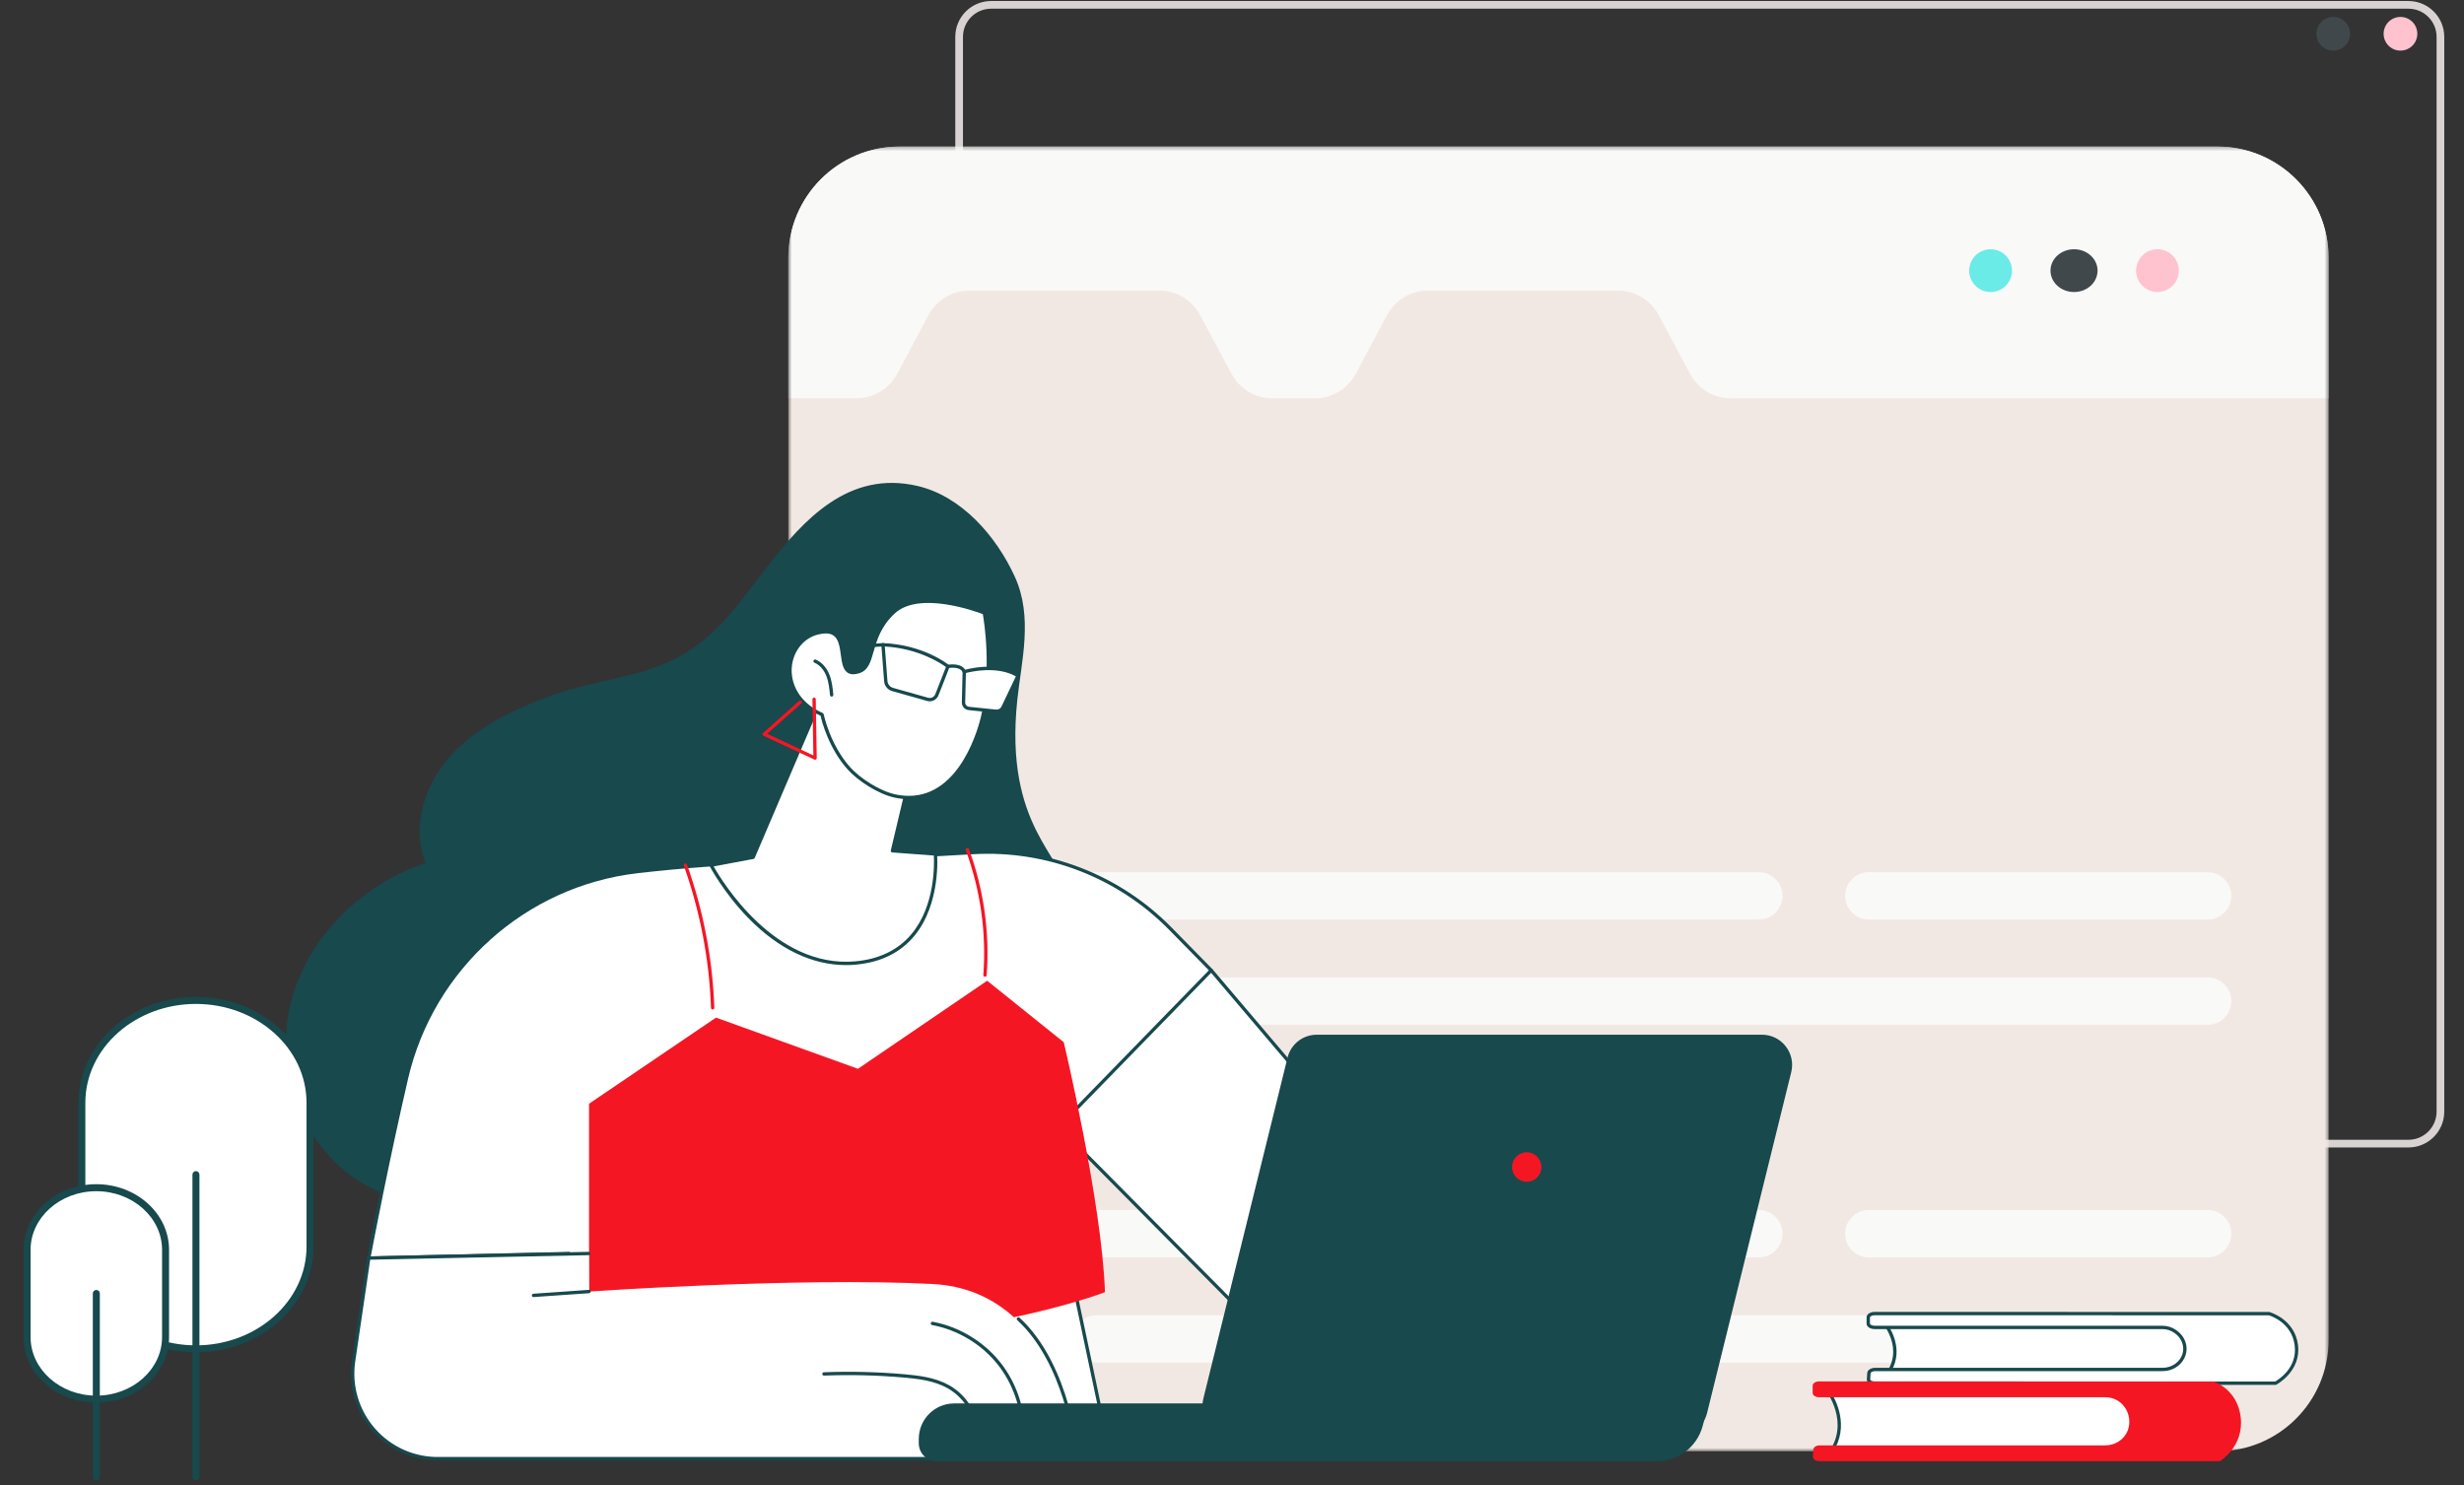 <svg width="627" height="378" viewBox="0 0 627 378" fill="none" xmlns="http://www.w3.org/2000/svg">
<rect x="0" y="0" width="627" height="378" fill="#333333" stroke="none"/>
<path d="M252.214 1.234H612.849C617.351 1.234 621 4.884 621 9.385V282.92C621 287.422 617.351 291.071 612.849 291.071H252.214C247.712 291.071 244.062 287.422 244.062 282.92V9.385C244.062 4.884 247.712 1.234 252.214 1.234Z" stroke="#D9D2D2" stroke-width="1.955"/>
<path d="M606.547 8.597C606.547 10.966 608.464 12.882 610.833 12.882C613.202 12.882 615.118 10.966 615.118 8.597C615.118 6.228 613.202 4.312 610.833 4.312C608.464 4.312 606.547 6.228 606.547 8.597Z" fill="#FFC3D0"/>
<path d="M589.441 8.597C589.441 10.966 591.357 12.882 593.726 12.882C596.095 12.882 598.012 10.966 598.012 8.597C598.012 6.228 596.095 4.312 593.726 4.312C591.357 4.312 589.441 6.228 589.441 8.597Z" fill="#40484C"/>
<mask id="mask0_4269_350773" style="mask-type:luminance" maskUnits="userSpaceOnUse" x="200" y="37" width="393" height="333">
<path d="M200.598 37.305H592.557V369.381H200.598V37.305Z" fill="white"/>
</mask>
<g mask="url(#mask0_4269_350773)">
<path d="M564.253 37.797H228.904C213.545 37.797 201.094 50.27 201.094 65.657V341.032C201.094 356.419 213.545 368.891 228.904 368.891H564.253C579.611 368.891 592.062 356.419 592.062 341.032V65.657C592.062 50.27 579.611 37.797 564.253 37.797Z" fill="#F2E8E3" stroke="#F2E8E3" stroke-width="0.978"/>
<path d="M200.59 65.654V101.392H217.885C222.217 101.392 226.226 99.017 228.275 95.178L236.265 80.197C238.314 76.357 242.323 73.953 246.655 73.953H295.001C299.361 73.953 303.341 76.357 305.39 80.197L313.409 95.178C315.458 99.017 319.439 101.392 323.799 101.392H334.569C338.9 101.392 342.91 99.017 344.959 95.178L352.948 80.197C354.998 76.357 359.007 73.953 363.338 73.953H411.684C416.045 73.953 420.026 76.357 422.074 80.197L430.093 95.178C432.142 99.017 436.122 101.392 440.483 101.392H592.536V65.654C592.536 49.999 579.864 37.305 564.238 37.305H228.89C213.264 37.305 200.592 49.999 200.592 65.654H200.59Z" fill="#F9F9F8"/>
<path d="M543.551 68.876C543.551 71.888 545.988 74.325 549.001 74.325C552.013 74.325 554.438 71.888 554.438 68.876C554.438 65.863 552.002 63.438 549.001 63.438C545.999 63.438 543.551 65.874 543.551 68.876Z" fill="#FFC3D0"/>
<path d="M521.777 68.876C521.777 71.888 524.457 74.325 527.771 74.325C531.085 74.325 533.753 71.888 533.753 68.876C533.753 65.863 531.072 63.438 527.771 63.438C524.47 63.438 521.777 65.874 521.777 68.876Z" fill="#40484C"/>
<path d="M501.09 68.876C501.09 71.888 503.526 74.325 506.54 74.325C509.553 74.325 511.978 71.888 511.978 68.876C511.978 65.863 509.541 63.438 506.54 63.438C503.539 63.438 501.09 65.874 501.09 68.876Z" fill="#6AEBE7"/>
<path d="M279.091 248.773H561.768C565.088 248.773 567.78 251.469 567.78 254.796C567.78 258.122 565.088 260.819 561.768 260.819H279.091C275.77 260.819 273.078 258.122 273.078 254.796C273.078 251.469 275.77 248.773 279.091 248.773Z" fill="#F9F9F8"/>
<path d="M475.54 221.984H561.768C565.088 221.984 567.78 224.681 567.78 228.007C567.78 231.334 565.088 234.03 561.768 234.03H475.54C472.219 234.03 469.527 231.334 469.527 228.007C469.527 224.681 472.219 221.984 475.54 221.984Z" fill="#F9F9F8"/>
<path d="M231.38 221.984H447.562C450.883 221.984 453.575 224.681 453.575 228.007C453.575 231.334 450.883 234.03 447.562 234.03H231.38C228.06 234.03 225.367 231.334 225.367 228.007C225.367 224.681 228.06 221.984 231.38 221.984Z" fill="#F9F9F8"/>
<path d="M328.04 195.203H449.849C453.169 195.203 455.861 197.9 455.861 201.226C455.861 204.553 453.169 207.249 449.849 207.249H328.04C324.719 207.249 322.027 204.553 322.027 201.226C322.027 197.9 324.719 195.203 328.04 195.203Z" fill="#F2E8E3"/>
<path d="M477.826 195.203H561.771C565.091 195.203 567.784 197.9 567.784 201.226C567.784 204.553 565.091 207.249 561.771 207.249H477.826C474.506 207.249 471.812 204.553 471.812 201.226C471.812 197.9 474.506 195.203 477.826 195.203Z" fill="#F2E8E3"/>
<path d="M567.782 340.773C567.782 344.1 565.09 346.797 561.77 346.797H279.095C275.774 346.797 273.082 344.1 273.082 340.773C273.082 337.447 275.774 334.75 279.095 334.75H561.77C565.09 334.75 567.782 337.447 567.782 340.773Z" fill="#F9F9F8"/>
<path d="M475.54 307.969H561.768C565.088 307.969 567.78 310.665 567.78 313.992C567.78 317.318 565.088 320.016 561.768 320.016H475.54C472.219 320.016 469.527 317.318 469.527 313.992C469.527 310.665 472.219 307.969 475.54 307.969Z" fill="#F9F9F8"/>
<path d="M231.38 307.969H447.562C450.883 307.969 453.575 310.665 453.575 313.992C453.575 317.318 450.883 320.016 447.562 320.016H231.38C228.06 320.016 225.367 317.318 225.367 313.992C225.367 310.665 228.06 307.969 231.38 307.969Z" fill="#F9F9F8"/>
<path d="M328.04 281.188H449.849C453.169 281.188 455.861 283.884 455.861 287.211C455.861 290.537 453.169 293.233 449.849 293.233H328.04C324.719 293.233 322.027 290.537 322.027 287.211C322.027 283.884 324.719 281.188 328.04 281.188Z" fill="#F2E8E3"/>
<path d="M477.826 281.188H561.771C565.091 281.188 567.784 283.884 567.784 287.211C567.784 290.537 565.091 293.233 561.771 293.233H477.826C474.506 293.233 471.812 290.537 471.812 287.211C471.812 283.884 474.506 281.188 477.826 281.188Z" fill="#F2E8E3"/>
</g>
<path d="M258.873 178.08C259.907 168.299 262.929 157.058 258.238 146.788C253.47 136.35 244.603 126.255 233.429 123.674C215.884 119.622 204.487 132.379 195.489 143.893C186.91 154.873 181.106 164.239 168.097 169.322C158.884 172.922 149.221 173.671 139.96 177.143C130.698 180.615 121.418 184.943 114.747 192.251C108.077 199.558 104.545 210.475 108.296 219.634C91.435 225.27 77.22 239.542 73.593 256.959C69.966 274.377 78.216 294.145 94.077 302.179C105.301 307.865 118.588 307.478 131.054 305.791C143.521 304.105 156.021 301.246 168.544 302.444C180.194 303.558 191.507 308.167 203.194 307.548C222.718 306.515 238.456 291.332 250.043 275.569C255.875 267.637 261.372 258.639 261.164 248.793C260.986 240.364 277.08 233.328 271.27 227.037C270.995 217.947 255.428 210.647 258.873 178.08Z" fill="#17494D"/>
<path d="M306.069 244.773L346.446 291.971L323.725 341.701L265.691 283.746L306.069 244.773Z" fill="white"/>
<path d="M347.223 293.315C347.102 293.315 346.983 293.264 346.899 293.165L307.883 247.232C307.73 247.053 307.752 246.785 307.931 246.632C308.111 246.481 308.379 246.502 308.531 246.681L347.547 292.615C347.699 292.794 347.677 293.062 347.498 293.214C347.418 293.282 347.32 293.315 347.223 293.315Z" fill="#17494D"/>
<path d="M327.717 346.149C327.607 346.149 327.498 346.107 327.415 346.023L267.014 285.068C266.849 284.901 266.85 284.632 267.016 284.467C267.183 284.302 267.452 284.303 267.618 284.47L328.019 345.425C328.184 345.592 328.183 345.861 328.016 346.026C327.933 346.108 327.825 346.149 327.717 346.149Z" fill="#17494D"/>
<path d="M297.855 236.395L308.211 246.952L270.441 285.745L274.126 331.201L281.177 364.558L147.934 358.612L144.797 319.039L93.84 320.202C93.84 320.202 98.001 297.892 103.416 274.499C109.945 246.29 133.456 225.143 162.195 221.819C172.308 220.649 183.963 219.706 197.05 219.277C217.809 218.595 234.707 217.754 247.514 216.99C266.309 215.87 284.664 222.948 297.855 236.395Z" fill="white"/>
<path d="M281.177 364.987C281.171 364.987 281.164 364.987 281.158 364.986L147.915 359.04C147.701 359.031 147.527 358.863 147.51 358.649L144.405 319.477L93.849 320.63C93.737 320.636 93.599 320.578 93.515 320.48C93.432 320.383 93.398 320.253 93.421 320.127C93.463 319.904 97.646 297.541 103.001 274.406C109.569 246.033 133.337 224.732 162.146 221.4C173.353 220.103 185.092 219.247 197.035 218.855C214.94 218.267 231.914 217.498 247.489 216.57C266.409 215.441 284.876 222.56 298.159 236.101L308.514 246.658C308.677 246.823 308.677 247.087 308.516 247.252L270.88 285.907L274.548 331.143L281.593 364.473C281.62 364.602 281.587 364.736 281.501 364.836C281.42 364.932 281.301 364.987 281.177 364.987ZM148.328 358.207L280.647 364.112L273.71 331.293C273.706 331.275 273.704 331.257 273.702 331.239L270.017 285.783C270.007 285.661 270.05 285.54 270.136 285.452L307.616 246.957L297.551 236.696C284.442 223.331 266.215 216.304 247.539 217.418C231.958 218.348 214.975 219.117 197.064 219.705C185.143 220.096 173.428 220.951 162.244 222.244C133.791 225.535 110.316 246.574 103.83 274.598C98.93 295.765 95.012 316.287 94.354 319.767L144.787 318.617C144.79 318.617 144.794 318.617 144.797 318.617C145.018 318.617 145.203 318.787 145.221 319.008L148.328 358.207Z" fill="#17494D"/>
<path d="M149.887 280.915L182.198 258.999L218.319 272.025L251.197 249.609L270.689 265.262C270.689 265.262 280.407 306.042 281.173 328.865C281.173 328.865 231.704 348.355 149.887 339.299V280.915Z" fill="#F51624"/>
<path d="M181.348 256.926C181.12 256.926 180.931 256.745 180.923 256.516C180.486 244.157 178.161 231.984 174.013 220.334C173.934 220.112 174.05 219.869 174.271 219.79C174.491 219.712 174.735 219.827 174.814 220.048C178.992 231.781 181.333 244.04 181.773 256.486C181.781 256.721 181.598 256.917 181.363 256.926C181.358 256.926 181.353 256.926 181.348 256.926Z" fill="#F51624"/>
<path d="M250.649 248.595C250.638 248.595 250.627 248.594 250.616 248.594C250.382 248.576 250.206 248.372 250.224 248.138C251.03 237.426 249.48 226.441 245.742 216.37C245.66 216.15 245.772 215.905 245.992 215.824C246.212 215.742 246.457 215.854 246.539 216.074C250.32 226.259 251.887 237.368 251.072 248.201C251.056 248.425 250.869 248.595 250.649 248.595Z" fill="#F51624"/>
<path d="M93.833 320.202L89.973 346.46C88.027 359.702 98.436 371.521 111.807 371.25H274.119C274.119 371.25 270.625 328.494 237.249 326.791C202.765 325.031 149.884 328.718 149.884 328.718L149.812 319.039L93.833 320.202Z" fill="white"/>
<path d="M93.832 320.623C93.601 320.623 93.411 320.438 93.406 320.206C93.401 319.971 93.588 319.777 93.823 319.772L149.802 318.609C150.027 318.606 150.231 318.791 150.236 319.026C150.241 319.261 150.054 319.455 149.819 319.46L93.84 320.622C93.837 320.623 93.835 320.623 93.832 320.623Z" fill="#17494D"/>
<path d="M111.357 371.676C105.036 371.677 99.033 368.971 94.834 364.209C90.531 359.328 88.606 352.835 89.553 346.395L93.412 320.137C93.446 319.905 93.656 319.743 93.895 319.778C94.127 319.812 94.287 320.028 94.253 320.261L90.394 346.518C89.484 352.71 91.335 358.953 95.472 363.646C99.605 368.333 105.569 370.945 111.798 370.822H273.652C273.313 367.497 270.763 346.944 258.862 336.002C258.689 335.843 258.677 335.574 258.836 335.401C258.996 335.228 259.265 335.217 259.437 335.376C272.595 347.474 274.525 370.979 274.543 371.215C274.552 371.333 274.511 371.449 274.431 371.536C274.35 371.623 274.238 371.672 274.119 371.672H111.807C111.657 371.675 111.507 371.676 111.357 371.676Z" fill="#17494D"/>
<path d="M135.757 330.124C135.536 330.124 135.349 329.952 135.333 329.728C135.317 329.494 135.494 329.291 135.728 329.274L149.855 328.29C150.086 328.272 150.292 328.451 150.308 328.685C150.325 328.919 150.148 329.122 149.913 329.139L135.787 330.123C135.777 330.123 135.767 330.124 135.757 330.124Z" fill="#17494D"/>
<path d="M248.877 367.104C248.87 367.104 248.862 367.104 248.855 367.104C248.62 367.092 248.44 366.891 248.452 366.657C248.736 361.33 245.812 355.981 241.177 353.346C237.821 351.439 233.893 350.955 230.158 350.622C223.376 350.019 216.487 349.847 209.688 350.112C209.451 350.122 209.255 349.938 209.246 349.703C209.237 349.469 209.42 349.271 209.655 349.262C216.492 348.996 223.415 349.169 230.233 349.775C233.894 350.101 238.093 350.615 241.597 352.607C246.506 355.397 249.602 361.061 249.302 366.702C249.29 366.929 249.101 367.104 248.877 367.104Z" fill="#17494D"/>
<path d="M260.34 365.729C260.337 365.729 260.333 365.729 260.329 365.729C260.095 365.723 259.909 365.528 259.915 365.293C260.078 358.779 257.82 352.142 253.72 347.081C249.62 342.02 243.597 338.436 237.196 337.25C236.965 337.207 236.812 336.985 236.855 336.754C236.898 336.523 237.117 336.37 237.351 336.413C243.948 337.636 250.155 341.33 254.381 346.546C258.606 351.761 260.933 358.602 260.765 365.315C260.76 365.546 260.57 365.729 260.34 365.729Z" fill="#17494D"/>
<path d="M207.783 180.445L191.654 218.199L180.941 220.216C180.941 220.216 194.937 247.141 217.68 245.102C240.423 243.063 238.025 217.359 238.025 217.359L227.095 216.539L232.417 194.133L207.783 180.445Z" fill="white"/>
<path d="M215.282 245.63C206.672 245.63 198.145 241.547 190.478 233.717C184.165 227.27 180.599 220.476 180.564 220.408C180.502 220.289 180.499 220.147 180.559 220.026C180.618 219.905 180.73 219.819 180.862 219.794L191.352 217.819L207.391 180.274C207.438 180.163 207.53 180.078 207.644 180.039C207.758 180 207.883 180.011 207.989 180.069L232.623 193.757C232.79 193.85 232.874 194.042 232.83 194.227L227.623 216.148L238.057 216.93C238.264 216.946 238.429 217.108 238.449 217.315C238.46 217.44 239.538 229.944 232.63 238.242C229.083 242.503 224.066 244.952 217.718 245.521C216.906 245.594 216.093 245.63 215.282 245.63ZM181.597 220.521C183.67 224.193 197.163 246.512 217.642 244.674C223.757 244.126 228.58 241.779 231.977 237.698C238.015 230.443 237.743 219.824 237.626 217.751L227.062 216.959C226.938 216.95 226.824 216.886 226.751 216.786C226.677 216.685 226.651 216.558 226.68 216.436L231.928 194.344L207.988 181.042L192.044 218.362C191.988 218.492 191.871 218.586 191.732 218.612L181.597 220.521Z" fill="#17494D"/>
<path d="M209.177 181.868C209.177 181.868 210.739 189.677 216.027 195.571C218.403 198.22 223.51 201.723 227.873 202.625C241.67 205.477 248.157 190.745 250.068 182.363C253.067 169.205 250.467 155.997 250.467 155.997C250.467 155.997 234.328 149.46 227.423 155.797C220.519 162.133 222.925 169.605 218.482 170.957C211.167 173.183 218.088 158.583 208.045 161.087C199.588 163.196 197.404 176.738 209.177 181.868Z" fill="white"/>
<path d="M231.227 203.401C230.126 203.401 228.981 203.284 227.788 203.038C223.461 202.143 218.25 198.681 215.711 195.851C210.836 190.416 209.106 183.5 208.808 182.165C202.267 179.224 200.293 173.83 200.635 169.734C201.004 165.311 203.941 161.669 207.943 160.671C209.952 160.17 211.46 160.287 212.554 161.03C214.212 162.154 214.528 164.498 214.807 166.565C215.041 168.295 215.261 169.929 216.17 170.512C216.669 170.832 217.386 170.843 218.36 170.546C220.233 169.976 220.759 168.141 221.485 165.601C222.339 162.619 223.4 158.909 227.137 155.479C234.159 149.035 249.959 155.328 250.628 155.599C250.761 155.652 250.858 155.77 250.886 155.911C250.912 156.044 253.468 169.359 250.483 182.453C248.184 192.542 241.837 203.4 231.227 203.401ZM210.138 161.217C209.557 161.217 208.895 161.31 208.149 161.496C204.5 162.406 201.821 165.745 201.482 169.805C201.161 173.649 203.059 178.734 209.348 181.474C209.476 181.53 209.568 181.644 209.595 181.781C209.611 181.858 211.2 189.548 216.344 195.283C218.791 198.011 223.805 201.346 227.961 202.205C229.12 202.444 230.223 202.556 231.272 202.556C244.617 202.557 249.15 184.478 249.654 182.264C252.386 170.28 250.414 158.108 250.093 156.303C248.167 155.568 233.916 150.413 227.712 156.106C224.152 159.373 223.127 162.956 222.303 165.835C221.533 168.528 220.924 170.655 218.607 171.36C217.38 171.733 216.432 171.69 215.71 171.227C214.471 170.432 214.225 168.609 213.964 166.679C213.697 164.696 213.42 162.645 212.077 161.734C211.569 161.389 210.927 161.217 210.138 161.217Z" fill="#17494D"/>
<path d="M211.628 177.292C211.411 177.292 211.227 177.128 211.205 176.908C211.045 175.284 210.879 173.604 210.288 172.079C209.652 170.438 208.543 169.196 207.246 168.671C207.029 168.583 206.924 168.335 207.012 168.118C207.1 167.9 207.348 167.795 207.565 167.883C209.078 168.495 210.36 169.912 211.081 171.772C211.714 173.404 211.885 175.143 212.051 176.825C212.074 177.059 211.903 177.267 211.669 177.29C211.655 177.291 211.641 177.292 211.628 177.292Z" fill="#17494D"/>
<path d="M207.409 193.365C207.347 193.365 207.286 193.352 207.228 193.325L194.284 187.254C194.154 187.193 194.064 187.071 194.044 186.93C194.023 186.788 194.075 186.646 194.182 186.551L203.327 178.414C203.502 178.257 203.771 178.273 203.928 178.449C204.084 178.624 204.068 178.893 203.893 179.049L195.229 186.757L206.972 192.266L206.734 177.988C206.73 177.753 206.917 177.56 207.152 177.556C207.403 177.538 207.58 177.739 207.584 177.974L207.834 192.933C207.837 193.08 207.763 193.217 207.64 193.297C207.57 193.342 207.49 193.365 207.409 193.365Z" fill="#F51624"/>
<path d="M245.37 170.97C245.37 170.97 253.345 168.519 259.06 171.966L255.222 180.021C254.898 180.701 254.182 181.103 253.433 181.026L246.545 180.312C245.756 180.23 245.163 179.56 245.18 178.767C245.232 176.447 245.334 171.961 245.37 170.97Z" fill="white"/>
<path d="M253.615 181.459C253.54 181.459 253.465 181.455 253.389 181.447L246.5 180.733C245.482 180.628 244.732 179.778 244.754 178.756C244.853 174.365 244.918 171.666 244.945 170.953C244.952 170.772 245.072 170.615 245.245 170.562C245.578 170.46 253.467 168.095 259.279 171.601C259.466 171.714 259.537 171.95 259.443 172.148L255.606 180.203C255.238 180.974 254.457 181.459 253.615 181.459ZM245.785 171.295C245.754 172.315 245.692 174.876 245.605 178.775C245.592 179.35 246.014 179.828 246.588 179.887L253.477 180.601C254.039 180.659 254.592 180.353 254.838 179.837L258.506 172.136C253.658 169.452 247.218 170.917 245.785 171.295Z" fill="#17494D"/>
<path d="M236.581 178.493C236.365 178.493 236.146 178.464 235.929 178.403L227.032 175.899C225.893 175.578 225.067 174.57 224.977 173.389L224.271 164.129C224.262 164.008 224.304 163.889 224.389 163.801C224.474 163.714 224.593 163.667 224.713 163.672C235.037 164.109 241.23 169.076 241.488 169.288C241.627 169.401 241.68 169.59 241.62 169.759C241.3 170.659 239.712 174.674 238.795 176.986C238.426 177.917 237.537 178.493 236.581 178.493ZM225.155 164.546L225.825 173.324C225.888 174.15 226.466 174.856 227.262 175.08L236.159 177.584C236.919 177.798 237.713 177.407 238.004 176.672C238.682 174.966 240.214 171.097 240.712 169.765C239.507 168.88 233.813 165.041 225.155 164.546Z" fill="#17494D"/>
<path d="M245.37 171.396C245.201 171.396 245.042 171.295 244.975 171.129C244.312 169.475 241.329 170.033 241.299 170.038C241.065 170.083 240.845 169.932 240.801 169.702C240.756 169.471 240.907 169.248 241.137 169.204C241.289 169.174 244.843 168.514 245.764 170.813C245.852 171.031 245.746 171.278 245.528 171.366C245.476 171.386 245.423 171.396 245.37 171.396Z" fill="#17494D"/>
<path d="M217.14 165.054C216.918 165.054 216.731 164.883 216.716 164.658C216.699 164.424 216.876 164.221 217.11 164.204L224.663 163.673C224.902 163.655 225.1 163.833 225.117 164.068C225.133 164.302 224.957 164.505 224.722 164.522L217.17 165.053C217.159 165.053 217.149 165.054 217.14 165.054Z" fill="#17494D"/>
<path d="M421.599 371.92H238.376C235.847 371.92 233.797 369.861 233.797 367.322V366.24C233.797 361.245 237.83 357.195 242.805 357.195H434.803L433.262 362.945C431.843 368.24 427.061 371.92 421.599 371.92Z" fill="#17494D"/>
<path d="M426.957 365.253H313.654C308.815 365.253 305.261 360.691 306.426 355.977L327.839 269.242C328.663 265.906 331.645 263.562 335.068 263.562H448.371C453.21 263.562 456.764 268.124 455.6 272.84L434.186 359.574C433.363 362.91 430.381 365.253 426.957 365.253Z" fill="#17494D"/>
<path d="M426.955 365.467H313.652C311.287 365.467 309.092 364.396 307.63 362.53C306.159 360.652 305.644 358.245 306.217 355.926L327.63 269.191C328.48 265.753 331.537 263.352 335.065 263.352H448.369C450.734 263.352 452.929 264.422 454.391 266.289C455.861 268.167 456.376 270.573 455.804 272.892L434.39 359.627C433.541 363.065 430.484 365.467 426.955 365.467ZM335.066 263.777C331.733 263.777 328.846 266.045 328.043 269.293L306.63 356.028C306.089 358.219 306.576 360.493 307.965 362.268C309.346 364.03 311.418 365.041 313.652 365.041H426.955C430.288 365.041 433.175 362.773 433.977 359.525L455.391 272.79C455.932 270.6 455.445 268.326 454.056 266.551C452.676 264.788 450.602 263.777 448.369 263.777H335.066Z" fill="#17494D"/>
<path d="M392.237 297.03C392.237 299.104 390.562 300.786 388.495 300.786C386.429 300.786 384.754 299.104 384.754 297.03C384.754 294.955 386.429 293.273 388.495 293.273C390.562 293.273 392.237 294.955 392.237 297.03Z" fill="#F51624"/>
<path d="M479.156 336.211C479.156 336.211 485.597 343.449 479.74 350.384L554.801 350.073C554.801 350.073 558.368 347.721 558.655 343.635C558.943 339.548 552.351 336.725 552.351 336.725L479.156 336.211Z" fill="white"/>
<path d="M479.739 350.805C479.574 350.805 479.424 350.709 479.354 350.559C479.284 350.409 479.307 350.232 479.414 350.105C484.969 343.528 478.9 336.559 478.838 336.489C478.726 336.364 478.699 336.184 478.768 336.031C478.838 335.878 479.005 335.778 479.159 335.781L552.353 336.295C552.41 336.296 552.466 336.307 552.518 336.33C552.798 336.45 559.385 339.321 559.079 343.66C558.78 347.907 555.187 350.323 555.034 350.423C554.965 350.469 554.884 350.493 554.802 350.494L479.741 350.805H479.739ZM480.025 336.638C481.427 338.603 484.73 344.317 480.617 349.951L554.664 349.644C555.226 349.234 557.988 347.048 558.231 343.6C558.478 340.083 552.974 337.469 552.259 337.145L480.025 336.638Z" fill="#17494D"/>
<path d="M577.397 334.345C577.397 334.345 583.517 335.98 584.334 342.35C585.17 348.87 579.037 352.057 579.037 352.057H477.093C476.172 352.057 475.436 351.604 475.471 351.059L475.575 349.474C475.609 348.958 476.324 348.551 477.196 348.551H550.32C552.435 348.551 554.449 347.443 555.423 345.564C555.837 344.766 556.081 343.816 555.946 342.726C555.708 340.811 554.543 339.582 553.456 338.836C552.501 338.181 551.361 337.85 550.202 337.85H477.029C476.133 337.85 475.406 337.42 475.406 336.889V335.289C475.406 334.758 476.133 334.328 477.029 334.328L577.397 334.345Z" fill="white"/>
<path d="M579.036 352.478H477.092C476.378 352.478 475.731 352.242 475.362 351.848C475.136 351.607 475.027 351.323 475.046 351.027L475.15 349.442C475.199 348.689 476.078 348.122 477.195 348.122H550.32C552.322 348.122 554.177 347.039 555.045 345.364C555.473 344.538 555.635 343.667 555.524 342.774C555.343 341.318 554.566 340.109 553.215 339.183C552.345 338.586 551.303 338.271 550.202 338.271H477.028C475.88 338.271 474.98 337.662 474.98 336.885V335.284C474.98 334.877 475.23 334.496 475.664 334.239C476.036 334.019 476.52 333.898 477.028 333.898L577.397 333.916C577.434 333.916 577.471 333.921 577.506 333.93C577.57 333.947 583.911 335.715 584.755 342.292C585.62 349.028 579.296 352.397 579.232 352.43C579.172 352.461 579.104 352.478 579.036 352.478ZM477.195 348.972C476.486 348.972 476.013 349.283 475.999 349.498L475.895 351.083C475.892 351.139 475.921 351.201 475.983 351.266C476.138 351.433 476.522 351.627 477.092 351.627H578.928C579.688 351.204 584.655 348.197 583.911 342.4C583.178 336.68 577.906 334.938 577.337 334.766L477.029 334.749C476.676 334.749 476.336 334.83 476.098 334.971C475.933 335.068 475.831 335.188 475.831 335.284V336.885C475.831 337.098 476.309 337.42 477.028 337.42H550.202C551.476 337.42 552.684 337.787 553.696 338.481C555.235 339.537 556.158 340.985 556.368 342.67C556.5 343.736 556.309 344.774 555.8 345.756C554.772 347.74 552.672 348.972 550.32 348.972H477.195Z" fill="#17494D"/>
<path d="M465.008 353.742C465.008 353.742 471.449 362.027 465.591 369.966L540.652 369.609C540.652 369.609 544.219 366.918 544.507 362.24C544.795 357.562 538.202 354.331 538.202 354.331L465.008 353.742Z" fill="white"/>
<path d="M465.591 370.394C465.431 370.394 465.284 370.304 465.212 370.162C465.139 370.018 465.153 369.846 465.249 369.717C470.85 362.125 464.734 354.087 464.672 354.007C464.572 353.878 464.554 353.703 464.626 353.557C464.698 353.411 464.856 353.321 465.011 353.32L538.205 353.909C538.269 353.909 538.332 353.924 538.389 353.952C538.669 354.089 545.232 357.365 544.931 362.269C544.634 367.087 541.06 369.837 540.908 369.952C540.835 370.007 540.746 370.037 540.654 370.038L465.593 370.394H465.591ZM465.816 354.177C467.168 356.303 470.68 362.985 466.406 369.54L540.5 369.188C541.078 368.704 543.838 366.19 544.082 362.217C544.332 358.148 538.846 355.148 538.098 354.759L465.816 354.177Z" fill="#17494D"/>
<path d="M563.249 351.606C563.249 351.606 569.368 353.477 570.186 360.769C571.022 368.232 564.889 371.88 564.889 371.88H462.944C462.024 371.88 461.288 371.362 461.323 370.738L461.426 368.924C461.46 368.333 462.176 367.867 463.048 367.867H535.729C538.23 367.867 540.563 366.389 541.442 364.045C541.751 363.22 541.914 362.268 541.798 361.199C541.621 359.564 540.927 358.366 540.136 357.509C538.996 356.275 537.363 355.617 535.685 355.617H462.88C461.984 355.617 461.258 355.125 461.258 354.518V352.685C461.258 352.078 461.984 351.586 462.881 351.586L563.249 351.606Z" fill="#F51624"/>
<path d="M49.855 254.633C33.819 254.633 20.82 266.296 20.82 280.682V317.261C20.82 331.648 33.819 343.311 49.855 343.311C65.89 343.311 78.889 331.648 78.889 317.261V280.682C78.889 266.295 65.89 254.633 49.855 254.633Z" fill="white"/>
<path d="M49.859 344.194C33.358 344.194 19.934 332.109 19.934 317.254V280.675C19.934 265.82 33.358 253.734 49.859 253.734C66.359 253.734 79.784 265.82 79.784 280.675V317.254C79.784 332.109 66.359 344.194 49.859 344.194ZM49.859 255.516C34.34 255.516 21.716 266.802 21.716 280.675V317.254C21.716 331.126 34.34 342.412 49.859 342.412C65.377 342.412 78.002 331.127 78.002 317.254V280.675C78.002 266.802 65.377 255.516 49.859 255.516Z" fill="#17494D"/>
<path d="M49.86 376.758C49.367 376.758 48.969 376.359 48.969 375.867V298.961C48.969 298.469 49.367 298.07 49.86 298.07C50.352 298.07 50.751 298.469 50.751 298.961V375.867C50.751 376.358 50.352 376.758 49.86 376.758Z" fill="#17494D"/>
<path d="M24.506 302.289C14.775 302.289 6.887 309.367 6.887 318.097V340.296C6.887 349.027 14.775 356.104 24.506 356.104C34.238 356.104 42.126 349.027 42.126 340.296V318.097C42.126 309.367 34.238 302.289 24.506 302.289Z" fill="white"/>
<path d="M24.511 356.996C14.304 356.996 6 349.504 6 340.296V318.098C6 308.89 14.304 301.398 24.511 301.398C34.718 301.398 43.021 308.89 43.021 318.098V340.296C43.021 349.504 34.718 356.996 24.511 356.996ZM24.511 303.181C15.286 303.181 7.782 309.873 7.782 318.098V340.297C7.782 348.522 15.286 355.214 24.511 355.214C33.736 355.214 41.24 348.522 41.24 340.297V318.098C41.239 309.872 33.735 303.181 24.511 303.181Z" fill="#17494D"/>
<path d="M24.512 376.766C24.02 376.766 23.621 376.367 23.621 375.875V329.204C23.621 328.712 24.02 328.312 24.512 328.312C25.005 328.312 25.403 328.711 25.403 329.204V375.875C25.403 376.366 25.004 376.766 24.512 376.766Z" fill="#17494D"/>
</svg>
